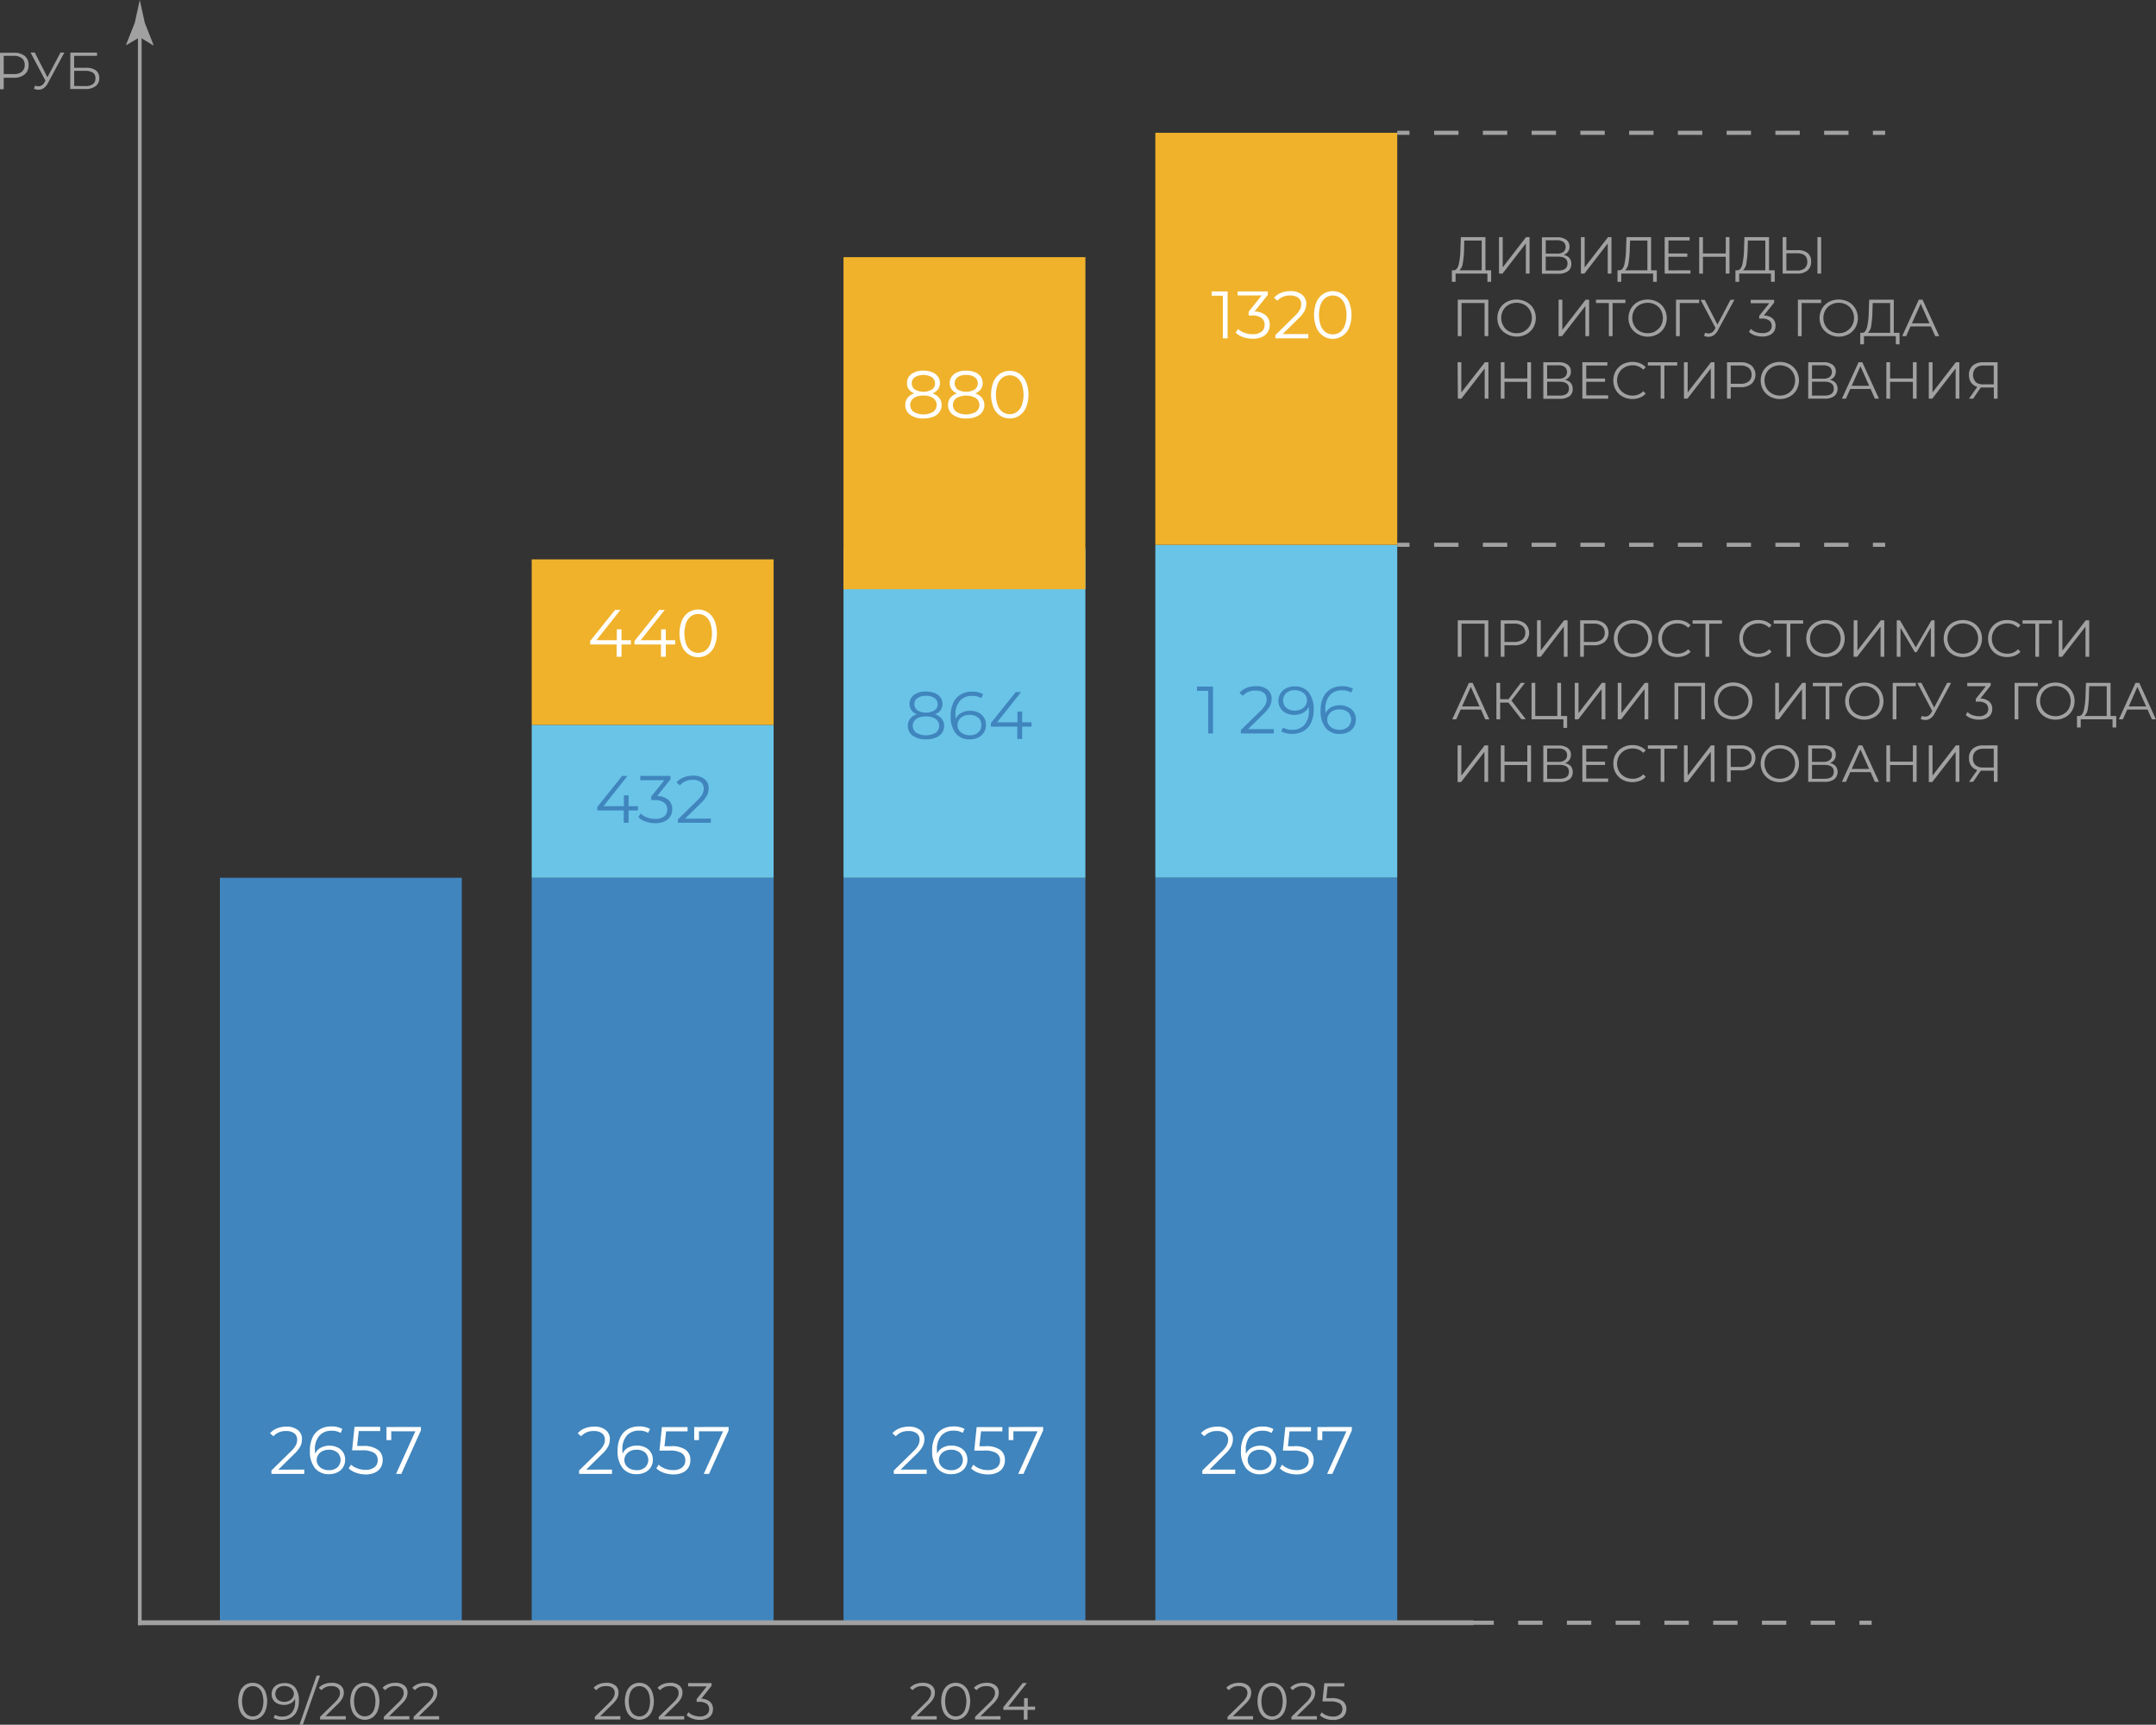 <?xml version="1.0" encoding="UTF-8"?> <svg xmlns="http://www.w3.org/2000/svg" viewBox="0 0 579.32 463.38"><rect x="0" y="0" width="579.32" height="463.38" fill="#333333" stroke="none"/> <defs> <style>.cls-1{fill:#69c4e8;}.cls-2{fill:#f0b22b;}.cls-3,.cls-5,.cls-6,.cls-9{fill:none;stroke:#a1a1a1;stroke-miterlimit:10;}.cls-4{fill:#a1a1a1;}.cls-5,.cls-6{stroke-width:1.1px;}.cls-6{stroke-dasharray:6.55 6.55;}.cls-7{fill:#4085bd;}.cls-8{fill:#fff;}.cls-9{stroke-width:1.3px;}</style> </defs> <g id="Слой_2" data-name="Слой 2"> <g id="Слой_1-2" data-name="Слой 1"> <rect class="cls-1" x="310.44" y="146.37" width="65" height="89.46"></rect> <rect class="cls-2" x="310.44" y="35.68" width="65" height="110.69"></rect> <line class="cls-3" x1="37.56" y1="8.15" x2="37.56" y2="436.63"></line> <path class="cls-4" d="M37.56,10l3.6,2.19.09-.12L38.91,6.14,37.56,0,36.21,6.14,33.88,12l.06.12Z"></path> <line class="cls-5" x1="506.54" y1="146.37" x2="503.25" y2="146.37"></line> <line class="cls-6" x1="496.7" y1="146.37" x2="382" y2="146.37"></line> <line class="cls-5" x1="378.73" y1="146.37" x2="375.44" y2="146.37"></line> <line class="cls-5" x1="502.92" y1="435.98" x2="499.63" y2="435.98"></line> <line class="cls-6" x1="493.08" y1="435.98" x2="378.38" y2="435.98"></line> <line class="cls-5" x1="375.11" y1="435.98" x2="371.82" y2="435.98"></line> <line class="cls-5" x1="506.54" y1="35.68" x2="503.25" y2="35.68"></line> <line class="cls-6" x1="496.7" y1="35.68" x2="382" y2="35.68"></line> <line class="cls-5" x1="378.73" y1="35.68" x2="375.44" y2="35.68"></line> <rect class="cls-7" x="59.09" y="235.83" width="65" height="200.15"></rect> <path class="cls-8" d="M81.76,394.83V396H72.93v-.92l5.23-5.13a6.78,6.78,0,0,0,1.34-1.68,3.14,3.14,0,0,0,.35-1.43,2.1,2.1,0,0,0-.76-1.74,3.42,3.42,0,0,0-2.19-.62,4.32,4.32,0,0,0-3.43,1.4l-.92-.79a4.77,4.77,0,0,1,1.88-1.33,6.78,6.78,0,0,1,2.58-.47,4.68,4.68,0,0,1,3,.91,3,3,0,0,1,1.13,2.49,4.37,4.37,0,0,1-.43,1.87,7.83,7.83,0,0,1-1.64,2.07l-4.29,4.22Z"></path> <path class="cls-8" d="M90.74,388.9a3.55,3.55,0,0,1,2,3.32,3.75,3.75,0,0,1-.56,2,3.64,3.64,0,0,1-1.54,1.36,4.94,4.94,0,0,1-2.2.48,4.65,4.65,0,0,1-3.84-1.65,7.21,7.21,0,0,1-1.33-4.65,8,8,0,0,1,.72-3.57,5,5,0,0,1,2-2.2,5.91,5.91,0,0,1,3-.75,5.76,5.76,0,0,1,3,.68L91.54,385a4.38,4.38,0,0,0-2.45-.6,4.2,4.2,0,0,0-3.28,1.33,5.57,5.57,0,0,0-1.19,3.84,10.19,10.19,0,0,0,.06,1,3.4,3.4,0,0,1,1.49-1.6,4.9,4.9,0,0,1,2.36-.56A5.05,5.05,0,0,1,90.74,388.9Zm-.09,5.34a2.74,2.74,0,0,0,0-4,3.45,3.45,0,0,0-2.32-.74,3.64,3.64,0,0,0-1.68.37,2.82,2.82,0,0,0-1.14,1,2.51,2.51,0,0,0-.42,1.41,2.43,2.43,0,0,0,.39,1.33,2.78,2.78,0,0,0,1.14,1,4,4,0,0,0,1.8.38A3.27,3.27,0,0,0,90.65,394.24Z"></path> <path class="cls-8" d="M101.57,389.53a3.27,3.27,0,0,1,1.25,2.74,3.77,3.77,0,0,1-.51,2,3.49,3.49,0,0,1-1.54,1.36,5.74,5.74,0,0,1-2.52.5,7.53,7.53,0,0,1-2.56-.44,5.37,5.37,0,0,1-2-1.18l.63-1A4.64,4.64,0,0,0,96,394.49a6,6,0,0,0,2.21.41,3.75,3.75,0,0,0,2.42-.7,2.31,2.31,0,0,0,.86-1.88,2.24,2.24,0,0,0-1-2,6,6,0,0,0-3.25-.66H94.61l.65-6.32h6.9v1.15H96.4l-.44,4h1.62A6.42,6.42,0,0,1,101.57,389.53Z"></path> <path class="cls-8" d="M113.1,383.38v.92L107.83,396h-1.41l5.19-11.45h-6.48v2.36h-1.28v-3.51Z"></path> <path class="cls-4" d="M6.61,15a3,3,0,0,1,1.06,2.46A3,3,0,0,1,6.61,20a4.47,4.47,0,0,1-2.94.89H1v3.09H0v-9.8H3.67A4.42,4.42,0,0,1,6.61,15Zm-.74,4.26a2.23,2.23,0,0,0,.77-1.8,2.26,2.26,0,0,0-.77-1.83A3.46,3.46,0,0,0,3.64,15H1v4.9h2.6A3.46,3.46,0,0,0,5.87,19.29Z"></path> <path class="cls-4" d="M17.29,14.13l-4.45,8.25a3.63,3.63,0,0,1-1.11,1.3,2.43,2.43,0,0,1-1.4.43,3.29,3.29,0,0,1-1.2-.26L9.42,23a2.61,2.61,0,0,0,.93.19,1.81,1.81,0,0,0,1.58-1.05l.28-.47-4-7.55H9.34l3.41,6.64,3.5-6.64Z"></path> <path class="cls-4" d="M18.9,14.13h7.17V15H19.92v3.21h3.21a4.22,4.22,0,0,1,2.64.71,2.5,2.5,0,0,1,.9,2.07,2.56,2.56,0,0,1-1,2.17,4.45,4.45,0,0,1-2.8.76h-4Zm4,9a3.42,3.42,0,0,0,2.05-.51,1.81,1.81,0,0,0,.69-1.54A1.74,1.74,0,0,0,25,19.54a3.55,3.55,0,0,0-2.07-.5h-3V23.1Z"></path> <rect class="cls-7" x="142.87" y="235.83" width="65" height="200.15"></rect> <rect class="cls-1" x="142.87" y="194.74" width="65" height="41.09"></rect> <rect class="cls-2" x="142.87" y="150.29" width="65" height="44.46"></rect> <path class="cls-8" d="M164.44,394.83V396H155.6v-.92l5.24-5.13a6.78,6.78,0,0,0,1.34-1.68,3.14,3.14,0,0,0,.35-1.43,2.1,2.1,0,0,0-.76-1.74,3.42,3.42,0,0,0-2.19-.62,4.32,4.32,0,0,0-3.43,1.4l-.92-.79a4.77,4.77,0,0,1,1.88-1.33,6.78,6.78,0,0,1,2.58-.47,4.68,4.68,0,0,1,3.05.91,3,3,0,0,1,1.13,2.49,4.37,4.37,0,0,1-.43,1.87,7.83,7.83,0,0,1-1.64,2.07l-4.29,4.22Z"></path> <path class="cls-8" d="M173.42,388.9a3.55,3.55,0,0,1,2,3.32,3.75,3.75,0,0,1-.56,2,3.64,3.64,0,0,1-1.54,1.36,4.94,4.94,0,0,1-2.2.48,4.65,4.65,0,0,1-3.84-1.65,7.21,7.21,0,0,1-1.33-4.65,8,8,0,0,1,.72-3.57,5,5,0,0,1,2-2.2,5.91,5.91,0,0,1,3-.75,5.76,5.76,0,0,1,3,.68l-.52,1.05a4.38,4.38,0,0,0-2.45-.6,4.2,4.2,0,0,0-3.28,1.33,5.57,5.57,0,0,0-1.19,3.84,10.19,10.19,0,0,0,.06,1,3.4,3.4,0,0,1,1.49-1.6,4.9,4.9,0,0,1,2.36-.56A5.05,5.05,0,0,1,173.42,388.9Zm-.09,5.34a2.74,2.74,0,0,0,0-4,3.45,3.45,0,0,0-2.32-.74,3.61,3.61,0,0,0-1.68.37,2.82,2.82,0,0,0-1.14,1,2.51,2.51,0,0,0-.42,1.41,2.43,2.43,0,0,0,.39,1.33,2.78,2.78,0,0,0,1.14,1,4,4,0,0,0,1.8.38A3.27,3.27,0,0,0,173.33,394.24Z"></path> <path class="cls-8" d="M184.25,389.53a3.27,3.27,0,0,1,1.25,2.74,3.77,3.77,0,0,1-.51,2,3.49,3.49,0,0,1-1.54,1.36,5.74,5.74,0,0,1-2.52.5,7.63,7.63,0,0,1-2.57-.44,5.41,5.41,0,0,1-2-1.18l.63-1a4.64,4.64,0,0,0,1.66,1.05,6,6,0,0,0,2.21.41,3.75,3.75,0,0,0,2.42-.7,2.31,2.31,0,0,0,.86-1.88,2.24,2.24,0,0,0-1-2,6,6,0,0,0-3.25-.66h-2.69l.65-6.32h6.9v1.15h-5.76l-.44,4h1.62A6.42,6.42,0,0,1,184.25,389.53Z"></path> <path class="cls-8" d="M195.78,383.38v.92L190.51,396H189.1l5.19-11.45h-6.48v2.36h-1.28v-3.51Z"></path> <path class="cls-8" d="M169.52,173.15H167v3.31h-1.3v-3.31h-7.11v-.94l6.68-8.35h1.44L160.27,172h5.47v-2.92H167V172h2.52Z"></path> <path class="cls-8" d="M181.42,173.15H178.9v3.31h-1.3v-3.31h-7.11v-.94l6.68-8.35h1.44L172.16,172h5.48v-2.92h1.26V172h2.52Z"></path> <path class="cls-8" d="M185,175.79a5,5,0,0,1-1.78-2.22,9.4,9.4,0,0,1,0-6.82,5,5,0,0,1,1.78-2.22,4.74,4.74,0,0,1,5.21,0,5.13,5.13,0,0,1,1.79,2.22,9.4,9.4,0,0,1,0,6.82,5.13,5.13,0,0,1-1.79,2.22,4.74,4.74,0,0,1-5.21,0Zm4.54-1a3.92,3.92,0,0,0,1.3-1.78,8.76,8.76,0,0,0,0-5.66,3.92,3.92,0,0,0-1.3-1.78,3.37,3.37,0,0,0-3.87,0,4,4,0,0,0-1.31,1.78,8.94,8.94,0,0,0,0,5.66,4,4,0,0,0,1.31,1.78,3.37,3.37,0,0,0,3.87,0Z"></path> <path class="cls-7" d="M171.42,217.75H168.9v3.31h-1.3v-3.31h-7.11v-.94l6.68-8.35h1.44l-6.45,8.14h5.48v-2.92h1.26v2.92h2.52Z"></path> <path class="cls-7" d="M179.63,214.93a3.29,3.29,0,0,1,1,2.51,3.63,3.63,0,0,1-.52,1.92,3.55,3.55,0,0,1-1.55,1.32,5.75,5.75,0,0,1-2.5.49,7.61,7.61,0,0,1-2.59-.44,5.19,5.19,0,0,1-1.95-1.18l.63-1a4.57,4.57,0,0,0,1.67,1.06,6.14,6.14,0,0,0,2.24.4,3.74,3.74,0,0,0,2.39-.67,2.27,2.27,0,0,0,.85-1.87,2.21,2.21,0,0,0-.85-1.83,4.06,4.06,0,0,0-2.56-.67H175V214l3.5-4.38h-6.45v-1.15h8.1v.92l-3.56,4.48A4.65,4.65,0,0,1,179.63,214.93Z"></path> <path class="cls-7" d="M191,219.91v1.15h-8.84v-.92L187.4,215a6.44,6.44,0,0,0,1.34-1.68,3.11,3.11,0,0,0,.35-1.43,2.13,2.13,0,0,0-.76-1.74,3.42,3.42,0,0,0-2.19-.62A4.31,4.31,0,0,0,182.7,211l-.92-.8a4.9,4.9,0,0,1,1.89-1.33,6.78,6.78,0,0,1,2.58-.47,4.76,4.76,0,0,1,3.05.91,3,3,0,0,1,1.12,2.5,4.26,4.26,0,0,1-.43,1.87,7.78,7.78,0,0,1-1.64,2.07l-4.28,4.21Z"></path> <rect class="cls-7" x="226.65" y="235.83" width="65" height="200.15"></rect> <rect class="cls-1" x="226.65" y="147.4" width="65" height="88.43"></rect> <rect class="cls-2" x="226.65" y="69.09" width="65" height="89.22"></rect> <path class="cls-8" d="M249,394.83V396h-8.84v-.92l5.24-5.13a6.78,6.78,0,0,0,1.34-1.68,3.14,3.14,0,0,0,.35-1.43,2.1,2.1,0,0,0-.76-1.74,3.42,3.42,0,0,0-2.19-.62,4.35,4.35,0,0,0-3.44,1.4l-.91-.79a4.7,4.7,0,0,1,1.88-1.33,6.78,6.78,0,0,1,2.58-.47,4.7,4.7,0,0,1,3,.91,3,3,0,0,1,1.13,2.49,4.24,4.24,0,0,1-.44,1.87,7.56,7.56,0,0,1-1.63,2.07L242,394.83Z"></path> <path class="cls-8" d="M257.94,388.9a3.55,3.55,0,0,1,2,3.32,3.75,3.75,0,0,1-.56,2,3.7,3.7,0,0,1-1.54,1.36,4.94,4.94,0,0,1-2.2.48,4.65,4.65,0,0,1-3.84-1.65,7.21,7.21,0,0,1-1.33-4.65,8,8,0,0,1,.72-3.57,5,5,0,0,1,2-2.2,5.91,5.91,0,0,1,3-.75,5.76,5.76,0,0,1,3,.68l-.52,1.05a4.38,4.38,0,0,0-2.45-.6,4.2,4.2,0,0,0-3.28,1.33,5.57,5.57,0,0,0-1.19,3.84,10.19,10.19,0,0,0,.06,1,3.4,3.4,0,0,1,1.49-1.6,4.9,4.9,0,0,1,2.36-.56A5.05,5.05,0,0,1,257.94,388.9Zm-.09,5.34a2.74,2.74,0,0,0,0-4,3.47,3.47,0,0,0-2.32-.74,3.61,3.61,0,0,0-1.68.37,2.82,2.82,0,0,0-1.14,1,2.51,2.51,0,0,0-.42,1.41,2.43,2.43,0,0,0,.39,1.33,2.78,2.78,0,0,0,1.14,1,4,4,0,0,0,1.8.38A3.29,3.29,0,0,0,257.85,394.24Z"></path> <path class="cls-8" d="M268.77,389.53a3.29,3.29,0,0,1,1.25,2.74,3.77,3.77,0,0,1-.51,2,3.49,3.49,0,0,1-1.54,1.36,5.74,5.74,0,0,1-2.52.5,7.58,7.58,0,0,1-2.57-.44,5.32,5.32,0,0,1-1.95-1.18l.63-1a4.64,4.64,0,0,0,1.66,1.05,6,6,0,0,0,2.21.41,3.75,3.75,0,0,0,2.42-.7,2.31,2.31,0,0,0,.86-1.88,2.23,2.23,0,0,0-1-2,5.94,5.94,0,0,0-3.24-.66h-2.69l.65-6.32h6.9v1.15H263.6l-.44,4h1.62A6.42,6.42,0,0,1,268.77,389.53Z"></path> <path class="cls-8" d="M280.3,383.38v.92L275,396h-1.4l5.19-11.45h-6.49v2.36h-1.27v-3.51Z"></path> <path class="cls-8" d="M252.37,106.91a2.92,2.92,0,0,1,.64,1.91,3.19,3.19,0,0,1-.59,1.91,3.7,3.7,0,0,1-1.7,1.26,6.91,6.91,0,0,1-2.6.44,5.82,5.82,0,0,1-3.57-1,3.14,3.14,0,0,1-1.29-2.64,3,3,0,0,1,.62-1.92,3.73,3.73,0,0,1,1.81-1.18,3.11,3.11,0,0,1-1.48-1.09,2.78,2.78,0,0,1-.5-1.68,2.9,2.9,0,0,1,1.19-2.43,5.24,5.24,0,0,1,3.22-.9,6.18,6.18,0,0,1,2.33.4,3.64,3.64,0,0,1,1.56,1.16,2.93,2.93,0,0,1,.55,1.77,2.73,2.73,0,0,1-.52,1.68,3.25,3.25,0,0,1-1.49,1.09A3.75,3.75,0,0,1,252.37,106.91Zm-1.63,3.74a2.29,2.29,0,0,0,0-3.7,4.46,4.46,0,0,0-2.62-.67,4.39,4.39,0,0,0-2.6.67,2.29,2.29,0,0,0,0,3.71,5.33,5.33,0,0,0,5.23,0Zm-4.91-6a4.6,4.6,0,0,0,4.58,0,1.93,1.93,0,0,0,.84-1.64,2,2,0,0,0-.86-1.67,4.55,4.55,0,0,0-4.55,0A1.94,1.94,0,0,0,245,103,2,2,0,0,0,245.83,104.64Z"></path> <path class="cls-8" d="M263.86,106.91a3,3,0,0,1,.64,1.91,3.13,3.13,0,0,1-.6,1.91,3.65,3.65,0,0,1-1.7,1.26,6.87,6.87,0,0,1-2.6.44,5.79,5.79,0,0,1-3.56-1,3.12,3.12,0,0,1-1.3-2.64,3,3,0,0,1,.62-1.92,3.77,3.77,0,0,1,1.81-1.18,3.11,3.11,0,0,1-1.48-1.09,3.06,3.06,0,0,1,.7-4.11,5.22,5.22,0,0,1,3.21-.9,6.15,6.15,0,0,1,2.33.4,3.53,3.53,0,0,1,1.56,1.16,2.94,2.94,0,0,1,.56,1.77,2.74,2.74,0,0,1-.53,1.68,3.14,3.14,0,0,1-1.49,1.09A3.83,3.83,0,0,1,263.86,106.91Zm-1.64,3.74a2.29,2.29,0,0,0,0-3.7,5.42,5.42,0,0,0-5.22,0,2.29,2.29,0,0,0,0,3.71,5.33,5.33,0,0,0,5.23,0Zm-4.91-6a4.62,4.62,0,0,0,4.59,0,2.05,2.05,0,0,0,0-3.31,3.82,3.82,0,0,0-2.28-.61,3.78,3.78,0,0,0-2.28.61,2.07,2.07,0,0,0,0,3.31Z"></path> <path class="cls-8" d="M268.72,111.66a5,5,0,0,1-1.78-2.22,9.43,9.43,0,0,1,0-6.83,5,5,0,0,1,1.78-2.22,4.77,4.77,0,0,1,5.2,0,5.18,5.18,0,0,1,1.79,2.22,9.3,9.3,0,0,1,0,6.83,5.18,5.18,0,0,1-1.79,2.22,4.77,4.77,0,0,1-5.2,0Zm4.53-1a3.89,3.89,0,0,0,1.31-1.78,8.73,8.73,0,0,0,0-5.65,3.94,3.94,0,0,0-1.31-1.78,3.37,3.37,0,0,0-3.87,0,3.92,3.92,0,0,0-1.3,1.78,8.73,8.73,0,0,0,0,5.65,3.87,3.87,0,0,0,1.3,1.78,3.33,3.33,0,0,0,3.87,0Z"></path> <path class="cls-7" d="M253.06,193.12a3,3,0,0,1,.63,1.91,3.12,3.12,0,0,1-.59,1.91,3.7,3.7,0,0,1-1.7,1.26,6.91,6.91,0,0,1-2.6.44,5.84,5.84,0,0,1-3.57-1,3.14,3.14,0,0,1-1.29-2.64,3,3,0,0,1,.62-1.92,3.73,3.73,0,0,1,1.81-1.18,3.11,3.11,0,0,1-1.48-1.09,3.06,3.06,0,0,1,.7-4.11,5.18,5.18,0,0,1,3.21-.9,6.18,6.18,0,0,1,2.33.4,3.59,3.59,0,0,1,1.56,1.16,2.93,2.93,0,0,1,.55,1.77,2.73,2.73,0,0,1-.52,1.68,3.19,3.19,0,0,1-1.49,1.09A3.83,3.83,0,0,1,253.06,193.12Zm-1.64,3.74a2.29,2.29,0,0,0,0-3.7,4.46,4.46,0,0,0-2.62-.67,4.39,4.39,0,0,0-2.6.67,2.29,2.29,0,0,0,0,3.71,5.33,5.33,0,0,0,5.23,0Zm-4.91-6a4.6,4.6,0,0,0,4.58,0,2,2,0,0,0,0-3.31,3.82,3.82,0,0,0-2.28-.61,3.78,3.78,0,0,0-2.28.61,1.93,1.93,0,0,0-.83,1.65A2,2,0,0,0,246.51,190.85Z"></path> <path class="cls-7" d="M262.92,191.46a3.55,3.55,0,0,1,2,3.31,3.65,3.65,0,0,1-2.1,3.4,4.9,4.9,0,0,1-2.2.47,4.61,4.61,0,0,1-3.83-1.64,7.23,7.23,0,0,1-1.34-4.66,8,8,0,0,1,.72-3.56,5,5,0,0,1,2-2.2,5.91,5.91,0,0,1,3-.75,5.73,5.73,0,0,1,3,.68l-.52,1.05a4.38,4.38,0,0,0-2.45-.6,4.14,4.14,0,0,0-3.27,1.33,5.52,5.52,0,0,0-1.19,3.84c0,.3,0,.64.05,1a3.39,3.39,0,0,1,1.5-1.59,4.75,4.75,0,0,1,2.35-.57A5,5,0,0,1,262.92,191.46Zm-.09,5.34a2.51,2.51,0,0,0,.85-2,2.47,2.47,0,0,0-.85-2,3.43,3.43,0,0,0-2.31-.74,3.79,3.79,0,0,0-1.69.36,2.89,2.89,0,0,0-1.14,1,2.48,2.48,0,0,0-.41,1.41,2.42,2.42,0,0,0,.38,1.33,2.75,2.75,0,0,0,1.15,1,4,4,0,0,0,1.8.38A3.24,3.24,0,0,0,262.83,196.8Z"></path> <path class="cls-7" d="M277.17,195.22h-2.52v3.32h-1.3v-3.32h-7.11v-.93l6.68-8.35h1.44l-6.45,8.13h5.48v-2.91h1.26v2.91h2.52Z"></path> <rect class="cls-7" x="310.44" y="235.83" width="65" height="200.15"></rect> <path class="cls-8" d="M331.91,394.83V396h-8.84v-.92l5.24-5.13a7,7,0,0,0,1.34-1.68,3.27,3.27,0,0,0,.35-1.43,2.11,2.11,0,0,0-.77-1.74,3.39,3.39,0,0,0-2.18-.62,4.34,4.34,0,0,0-3.44,1.4l-.92-.79a4.77,4.77,0,0,1,1.88-1.33,6.83,6.83,0,0,1,2.59-.47,4.7,4.7,0,0,1,3,.91,3,3,0,0,1,1.12,2.49,4.23,4.23,0,0,1-.43,1.87,7.63,7.63,0,0,1-1.64,2.07L325,394.83Z"></path> <path class="cls-8" d="M340.88,388.9a3.74,3.74,0,0,1-.05,6.71,5,5,0,0,1-2.21.48,4.63,4.63,0,0,1-3.83-1.65,7.21,7.21,0,0,1-1.34-4.65,7.86,7.86,0,0,1,.73-3.57,5,5,0,0,1,2-2.2,6,6,0,0,1,3-.75,5.72,5.72,0,0,1,3,.68l-.52,1.05a4.35,4.35,0,0,0-2.45-.6,4.18,4.18,0,0,0-3.27,1.33,5.57,5.57,0,0,0-1.19,3.84c0,.3,0,.64.05,1a3.42,3.42,0,0,1,1.5-1.6,4.87,4.87,0,0,1,2.36-.56A5,5,0,0,1,340.88,388.9Zm-.09,5.34a2.72,2.72,0,0,0,0-4,3.43,3.43,0,0,0-2.31-.74,3.66,3.66,0,0,0-1.69.37,3,3,0,0,0-1.14,1,2.57,2.57,0,0,0,0,2.74,2.75,2.75,0,0,0,1.15,1,4,4,0,0,0,1.8.38A3.24,3.24,0,0,0,340.79,394.24Z"></path> <path class="cls-8" d="M351.72,389.53a3.29,3.29,0,0,1,1.25,2.74,3.68,3.68,0,0,1-.52,2,3.43,3.43,0,0,1-1.54,1.36,5.73,5.73,0,0,1-2.51.5,7.54,7.54,0,0,1-2.57-.44,5.32,5.32,0,0,1-1.95-1.18l.63-1a4.68,4.68,0,0,0,1.65,1.05,6,6,0,0,0,2.22.41,3.77,3.77,0,0,0,2.42-.7,2.3,2.3,0,0,0,.85-1.88,2.24,2.24,0,0,0-1-2,6,6,0,0,0-3.25-.66h-2.68l.65-6.32h6.89v1.15h-5.76l-.43,4h1.62A6.46,6.46,0,0,1,351.72,389.53Z"></path> <path class="cls-8" d="M363.24,383.38v.92L358,396h-1.4l5.18-11.45h-6.48v2.36H354v-3.51Z"></path> <path class="cls-7" d="M325.94,184.46v12.6h-1.3V185.61h-3v-1.15Z"></path> <path class="cls-7" d="M342.27,195.91v1.15h-8.84v-.92l5.24-5.13a7,7,0,0,0,1.34-1.68,3.24,3.24,0,0,0,.35-1.43,2.12,2.12,0,0,0-.77-1.74,3.41,3.41,0,0,0-2.18-.62,4.33,4.33,0,0,0-3.44,1.4l-.92-.79a4.87,4.87,0,0,1,1.88-1.33,6.78,6.78,0,0,1,2.58-.47,4.74,4.74,0,0,1,3.05.91,3,3,0,0,1,1.13,2.49,4.27,4.27,0,0,1-.43,1.88,8,8,0,0,1-1.64,2.07l-4.28,4.21Z"></path> <path class="cls-7" d="M351.64,186a7.21,7.21,0,0,1,1.34,4.65,8,8,0,0,1-.72,3.57,5.08,5.08,0,0,1-2,2.2,5.91,5.91,0,0,1-3,.75,5.63,5.63,0,0,1-3-.69l.52-1a4.38,4.38,0,0,0,2.45.59,4.17,4.17,0,0,0,3.27-1.32,5.52,5.52,0,0,0,1.19-3.84c0-.31,0-.66-.05-1a3.37,3.37,0,0,1-1.5,1.6,5.31,5.31,0,0,1-4.56.09,3.57,3.57,0,0,1-1.5-1.32,3.76,3.76,0,0,1,1.55-5.38,5,5,0,0,1,2.21-.48A4.62,4.62,0,0,1,351.64,186Zm-2,4.54a2.89,2.89,0,0,0,1.14-1,2.45,2.45,0,0,0,.41-1.4,2.51,2.51,0,0,0-.38-1.33,2.75,2.75,0,0,0-1.15-1,4,4,0,0,0-1.8-.38,3.24,3.24,0,0,0-2.22.75,2.74,2.74,0,0,0,0,4,3.42,3.42,0,0,0,2.31.73A3.79,3.79,0,0,0,349.64,190.54Z"></path> <path class="cls-7" d="M362.27,190a3.6,3.6,0,0,1,1.51,1.32,3.64,3.64,0,0,1,.54,2,3.65,3.65,0,0,1-2.1,3.39,5,5,0,0,1-2.21.48,4.65,4.65,0,0,1-3.83-1.65,7.21,7.21,0,0,1-1.33-4.65,8,8,0,0,1,.72-3.57,5.06,5.06,0,0,1,2-2.2,6,6,0,0,1,3-.75,5.66,5.66,0,0,1,3,.69l-.53,1a4.34,4.34,0,0,0-2.44-.59,4.18,4.18,0,0,0-3.28,1.32,5.57,5.57,0,0,0-1.19,3.84,10.19,10.19,0,0,0,.06,1,3.33,3.33,0,0,1,1.49-1.59,4.77,4.77,0,0,1,2.36-.57A4.84,4.84,0,0,1,362.27,190Zm-.09,5.33a2.72,2.72,0,0,0,0-4,3.42,3.42,0,0,0-2.31-.73,3.71,3.71,0,0,0-1.68.36,2.86,2.86,0,0,0-1.15,1,2.52,2.52,0,0,0-.41,1.4,2.41,2.41,0,0,0,.39,1.33,2.72,2.72,0,0,0,1.14,1,4,4,0,0,0,1.8.38A3.24,3.24,0,0,0,362.18,195.32Z"></path> <line class="cls-9" x1="395.91" y1="435.98" x2="37.09" y2="435.98"></line> <path class="cls-4" d="M65.89,461.46a4,4,0,0,1-1.38-1.73,7.27,7.27,0,0,1,0-5.3,3.89,3.89,0,0,1,1.38-1.73,3.72,3.72,0,0,1,4,0,3.91,3.91,0,0,1,1.39,1.73,7.14,7.14,0,0,1,0,5.3,4,4,0,0,1-1.39,1.73,3.72,3.72,0,0,1-4,0Zm3.53-.8a3.07,3.07,0,0,0,1-1.38,6.9,6.9,0,0,0,0-4.4,3.1,3.1,0,0,0-1-1.39,2.5,2.5,0,0,0-1.5-.47,2.55,2.55,0,0,0-1.51.47,3.09,3.09,0,0,0-1,1.39,6.73,6.73,0,0,0,0,4.4,3.06,3.06,0,0,0,1,1.38,2.49,2.49,0,0,0,1.51.48A2.44,2.44,0,0,0,69.42,460.66Z"></path> <path class="cls-4" d="M79.31,453.38a5.6,5.6,0,0,1,1,3.61,6.29,6.29,0,0,1-.56,2.78,4,4,0,0,1-1.57,1.71,4.6,4.6,0,0,1-2.35.58,4.39,4.39,0,0,1-2.33-.53l.41-.81a3.4,3.4,0,0,0,1.9.46,3.22,3.22,0,0,0,2.55-1,4.3,4.3,0,0,0,.93-3,8,8,0,0,0,0-.8,2.58,2.58,0,0,1-1.16,1.24,3.65,3.65,0,0,1-1.83.44,3.92,3.92,0,0,1-1.72-.36,2.73,2.73,0,0,1-1.17-1,2.82,2.82,0,0,1-.42-1.54,2.92,2.92,0,0,1,.44-1.59,2.85,2.85,0,0,1,1.2-1,3.8,3.8,0,0,1,1.71-.37A3.59,3.59,0,0,1,79.31,453.38Zm-1.56,3.53a2.17,2.17,0,0,0,.89-.77,2,2,0,0,0,.32-1.09,1.93,1.93,0,0,0-.3-1,2.26,2.26,0,0,0-.89-.77,3.18,3.18,0,0,0-1.4-.29,2.53,2.53,0,0,0-1.73.58,2.14,2.14,0,0,0,0,3.09,2.7,2.7,0,0,0,1.8.57A2.87,2.87,0,0,0,77.75,456.91Z"></path> <path class="cls-4" d="M85.07,450.19H86l-4.62,13.19h-.91Z"></path> <path class="cls-4" d="M92.91,461.08v.9H86v-.71l4.08-4a5.56,5.56,0,0,0,1-1.31,2.53,2.53,0,0,0,.27-1.12,1.65,1.65,0,0,0-.59-1.35,2.67,2.67,0,0,0-1.7-.48,3.37,3.37,0,0,0-2.68,1.09l-.71-.62a3.79,3.79,0,0,1,1.46-1,5.3,5.3,0,0,1,2-.36,3.66,3.66,0,0,1,2.37.7,2.34,2.34,0,0,1,.88,1.94,3.29,3.29,0,0,1-.34,1.46,6.27,6.27,0,0,1-1.27,1.61l-3.33,3.27Z"></path> <path class="cls-4" d="M96,461.46a4,4,0,0,1-1.38-1.73,7.27,7.27,0,0,1,0-5.3A3.89,3.89,0,0,1,96,452.7a3.72,3.72,0,0,1,4.05,0,3.91,3.91,0,0,1,1.39,1.73,7.14,7.14,0,0,1,0,5.3,4,4,0,0,1-1.39,1.73,3.72,3.72,0,0,1-4.05,0Zm3.53-.8a3.07,3.07,0,0,0,1-1.38,6.9,6.9,0,0,0,0-4.4,3.1,3.1,0,0,0-1-1.39A2.5,2.5,0,0,0,98,453a2.55,2.55,0,0,0-1.51.47,3.09,3.09,0,0,0-1,1.39,6.73,6.73,0,0,0,0,4.4,3.06,3.06,0,0,0,1,1.38,2.49,2.49,0,0,0,1.51.48A2.44,2.44,0,0,0,99.52,460.66Z"></path> <path class="cls-4" d="M110,461.08v.9h-6.87v-.71l4.07-4a5.56,5.56,0,0,0,1-1.31,2.41,2.41,0,0,0,.28-1.12,1.63,1.63,0,0,0-.6-1.35,2.63,2.63,0,0,0-1.7-.48,3.33,3.33,0,0,0-2.67,1.09l-.72-.62a3.83,3.83,0,0,1,1.47-1,5.3,5.3,0,0,1,2-.36,3.68,3.68,0,0,1,2.37.7,2.37,2.37,0,0,1,.87,1.94,3.42,3.42,0,0,1-.33,1.46,6.35,6.35,0,0,1-1.28,1.61l-3.33,3.27Z"></path> <path class="cls-4" d="M118,461.08v.9h-6.87v-.71l4.07-4a5.39,5.39,0,0,0,1-1.31,2.53,2.53,0,0,0,.27-1.12,1.63,1.63,0,0,0-.6-1.35,2.63,2.63,0,0,0-1.7-.48,3.35,3.35,0,0,0-2.67,1.09l-.71-.62a3.79,3.79,0,0,1,1.46-1,5.3,5.3,0,0,1,2-.36,3.66,3.66,0,0,1,2.37.7,2.37,2.37,0,0,1,.88,1.94,3.43,3.43,0,0,1-.34,1.46,6.27,6.27,0,0,1-1.27,1.61l-3.34,3.27Z"></path> <path class="cls-4" d="M166.7,461.08v.9h-6.87v-.71l4.07-4a5.56,5.56,0,0,0,1-1.31,2.54,2.54,0,0,0,.28-1.12,1.63,1.63,0,0,0-.6-1.35,2.65,2.65,0,0,0-1.7-.48,3.33,3.33,0,0,0-2.67,1.09l-.72-.62a3.79,3.79,0,0,1,1.46-1,5.37,5.37,0,0,1,2-.36,3.71,3.71,0,0,1,2.38.7,2.37,2.37,0,0,1,.87,1.94,3.42,3.42,0,0,1-.33,1.46,6.35,6.35,0,0,1-1.28,1.61l-3.33,3.27Z"></path> <path class="cls-4" d="M169.79,461.46a3.9,3.9,0,0,1-1.39-1.73,7.27,7.27,0,0,1,0-5.3,3.84,3.84,0,0,1,1.39-1.73,3.7,3.7,0,0,1,4,0,3.93,3.93,0,0,1,1.4,1.73,7.27,7.27,0,0,1,0,5.3,4,4,0,0,1-1.4,1.73,3.7,3.7,0,0,1-4,0Zm3.52-.8a3,3,0,0,0,1-1.38,6.9,6.9,0,0,0,0-4.4,3,3,0,0,0-1-1.39,2.63,2.63,0,0,0-3,0,3,3,0,0,0-1,1.39,6.9,6.9,0,0,0,0,4.4,3,3,0,0,0,1,1.38,2.58,2.58,0,0,0,3,0Z"></path> <path class="cls-4" d="M183.84,461.08v.9H177v-.71l4.08-4a5.56,5.56,0,0,0,1-1.31,2.53,2.53,0,0,0,.27-1.12,1.65,1.65,0,0,0-.59-1.35,2.67,2.67,0,0,0-1.7-.48,3.37,3.37,0,0,0-2.68,1.09l-.71-.62a3.79,3.79,0,0,1,1.46-1,5.3,5.3,0,0,1,2-.36,3.66,3.66,0,0,1,2.37.7,2.34,2.34,0,0,1,.88,1.94,3.29,3.29,0,0,1-.34,1.46,6.27,6.27,0,0,1-1.27,1.61l-3.33,3.27Z"></path> <path class="cls-4" d="M190.77,457.21a2.54,2.54,0,0,1,.81,2,2.79,2.79,0,0,1-.41,1.5,2.85,2.85,0,0,1-1.2,1,4.55,4.55,0,0,1-1.95.37,5.81,5.81,0,0,1-2-.34,4.07,4.07,0,0,1-1.52-.92l.49-.8a3.54,3.54,0,0,0,1.31.82,4.75,4.75,0,0,0,1.73.32,2.92,2.92,0,0,0,1.86-.53,1.75,1.75,0,0,0,.66-1.45,1.7,1.7,0,0,0-.66-1.42,3.14,3.14,0,0,0-2-.52h-.7v-.74l2.71-3.41h-5v-.89h6.3v.71l-2.77,3.49A3.63,3.63,0,0,1,190.77,457.21Z"></path> <path class="cls-4" d="M251.7,461.08v.9h-6.87v-.71l4.07-4a5.56,5.56,0,0,0,1-1.31,2.54,2.54,0,0,0,.28-1.12,1.63,1.63,0,0,0-.6-1.35,2.65,2.65,0,0,0-1.7-.48,3.33,3.33,0,0,0-2.67,1.09l-.72-.62a3.79,3.79,0,0,1,1.46-1,5.37,5.37,0,0,1,2-.36,3.71,3.71,0,0,1,2.38.7,2.37,2.37,0,0,1,.87,1.94,3.42,3.42,0,0,1-.33,1.46,6.35,6.35,0,0,1-1.28,1.61l-3.33,3.27Z"></path> <path class="cls-4" d="M254.79,461.46a3.9,3.9,0,0,1-1.39-1.73,7.27,7.27,0,0,1,0-5.3,3.84,3.84,0,0,1,1.39-1.73,3.7,3.7,0,0,1,4,0,3.93,3.93,0,0,1,1.4,1.73,7.27,7.27,0,0,1,0,5.3,4,4,0,0,1-1.4,1.73,3.7,3.7,0,0,1-4,0Zm3.52-.8a3,3,0,0,0,1-1.38,6.9,6.9,0,0,0,0-4.4,3,3,0,0,0-1-1.39,2.63,2.63,0,0,0-3,0,3,3,0,0,0-1,1.39,6.9,6.9,0,0,0,0,4.4,3,3,0,0,0,1,1.38,2.58,2.58,0,0,0,3,0Z"></path> <path class="cls-4" d="M268.84,461.08v.9H262v-.71l4.08-4a5.56,5.56,0,0,0,1-1.31,2.53,2.53,0,0,0,.27-1.12,1.65,1.65,0,0,0-.59-1.35,2.67,2.67,0,0,0-1.7-.48,3.37,3.37,0,0,0-2.68,1.09l-.71-.62a3.79,3.79,0,0,1,1.46-1,5.3,5.3,0,0,1,2-.36,3.66,3.66,0,0,1,2.37.7,2.34,2.34,0,0,1,.88,1.94,3.29,3.29,0,0,1-.34,1.46,6.27,6.27,0,0,1-1.27,1.61l-3.33,3.27Z"></path> <path class="cls-4" d="M278.1,459.4h-2V462h-1V459.4H269.6v-.73l5.2-6.49h1.12l-5,6.33h4.25v-2.27h1v2.27h2Z"></path> <path class="cls-4" d="M336.7,461.08v.9h-6.87v-.71l4.07-4a5.56,5.56,0,0,0,1-1.31,2.54,2.54,0,0,0,.28-1.12,1.63,1.63,0,0,0-.6-1.35,2.65,2.65,0,0,0-1.7-.48,3.33,3.33,0,0,0-2.67,1.09l-.72-.62a3.79,3.79,0,0,1,1.46-1,5.37,5.37,0,0,1,2-.36,3.71,3.71,0,0,1,2.38.7,2.37,2.37,0,0,1,.87,1.94,3.42,3.42,0,0,1-.33,1.46,6.35,6.35,0,0,1-1.28,1.61l-3.33,3.27Z"></path> <path class="cls-4" d="M339.79,461.46a3.9,3.9,0,0,1-1.39-1.73,7.27,7.27,0,0,1,0-5.3,3.84,3.84,0,0,1,1.39-1.73,3.7,3.7,0,0,1,4,0,3.93,3.93,0,0,1,1.4,1.73,7.27,7.27,0,0,1,0,5.3,4,4,0,0,1-1.4,1.73,3.7,3.7,0,0,1-4,0Zm3.52-.8a3,3,0,0,0,1-1.38,6.9,6.9,0,0,0,0-4.4,3,3,0,0,0-1-1.39,2.63,2.63,0,0,0-3,0,3,3,0,0,0-1,1.39,6.9,6.9,0,0,0,0,4.4,3,3,0,0,0,1,1.38,2.58,2.58,0,0,0,3,0Z"></path> <path class="cls-4" d="M353.84,461.08v.9H347v-.71l4.08-4a5.56,5.56,0,0,0,1-1.31,2.53,2.53,0,0,0,.27-1.12,1.65,1.65,0,0,0-.59-1.35,2.67,2.67,0,0,0-1.7-.48,3.37,3.37,0,0,0-2.68,1.09l-.71-.62a3.79,3.79,0,0,1,1.46-1,5.3,5.3,0,0,1,2-.36,3.66,3.66,0,0,1,2.37.7,2.34,2.34,0,0,1,.88,1.94,3.29,3.29,0,0,1-.34,1.46,6.27,6.27,0,0,1-1.27,1.61l-3.33,3.27Z"></path> <path class="cls-4" d="M360.77,457a2.56,2.56,0,0,1,1,2.14,3,3,0,0,1-.4,1.52,2.77,2.77,0,0,1-1.2,1.06,4.45,4.45,0,0,1-2,.38,5.8,5.8,0,0,1-2-.34,4,4,0,0,1-1.51-.92l.49-.8a3.49,3.49,0,0,0,1.28.82,4.71,4.71,0,0,0,1.73.32,2.85,2.85,0,0,0,1.88-.55,1.79,1.79,0,0,0,.66-1.45,1.75,1.75,0,0,0-.74-1.53,4.68,4.68,0,0,0-2.53-.52h-2.09l.51-4.91h5.36v.89h-4.48l-.34,3.13h1.26A5,5,0,0,1,360.77,457Z"></path> <path class="cls-4" d="M399.91,166.66v9.8h-1v-8.9h-6.2v8.9h-1v-9.8Z"></path> <path class="cls-4" d="M409.82,167.56a3.36,3.36,0,0,1,0,4.92,4.47,4.47,0,0,1-2.94.89h-2.63v3.09h-1v-9.8h3.67A4.42,4.42,0,0,1,409.82,167.56Zm-.74,4.26a2.23,2.23,0,0,0,.77-1.8,2.26,2.26,0,0,0-.77-1.83,3.45,3.45,0,0,0-2.23-.63h-2.6v4.9h2.6A3.45,3.45,0,0,0,409.08,171.82Z"></path> <path class="cls-4" d="M413,166.66h1v8.12l6.27-8.12h.94v9.8h-1v-8.11L414,176.46H413Z"></path> <path class="cls-4" d="M431.16,167.56a3.38,3.38,0,0,1,0,4.92,4.47,4.47,0,0,1-2.94.89h-2.63v3.09h-1v-9.8h3.67A4.42,4.42,0,0,1,431.16,167.56Zm-.74,4.26a2.23,2.23,0,0,0,.77-1.8,2.26,2.26,0,0,0-.77-1.83,3.46,3.46,0,0,0-2.23-.63h-2.6v4.9h2.6A3.46,3.46,0,0,0,430.42,171.82Z"></path> <path class="cls-4" d="M436.15,175.89a4.73,4.73,0,0,1-1.85-1.78,5.26,5.26,0,0,1,0-5.1,4.73,4.73,0,0,1,1.85-1.78,5.68,5.68,0,0,1,5.26,0,4.7,4.7,0,0,1,1.84,1.78,5,5,0,0,1,.68,2.56,4.91,4.91,0,0,1-.68,2.55,4.66,4.66,0,0,1-1.84,1.79,5.68,5.68,0,0,1-5.26,0Zm4.74-.8a3.86,3.86,0,0,0,1.47-1.45,4.35,4.35,0,0,0,0-4.16,3.89,3.89,0,0,0-1.47-1.46,4.52,4.52,0,0,0-4.21,0,3.84,3.84,0,0,0-1.48,1.46,4.28,4.28,0,0,0,0,4.16,3.82,3.82,0,0,0,1.48,1.45,4.45,4.45,0,0,0,4.21,0Z"></path> <path class="cls-4" d="M448.06,175.9a4.63,4.63,0,0,1-1.83-1.79,5,5,0,0,1-.67-2.55,5.07,5.07,0,0,1,.67-2.56,4.7,4.7,0,0,1,1.84-1.78,5.36,5.36,0,0,1,2.63-.64,5.54,5.54,0,0,1,2,.36,4.28,4.28,0,0,1,1.57,1.06l-.66.66a3.93,3.93,0,0,0-2.9-1.16,4.26,4.26,0,0,0-2.11.53,3.9,3.9,0,0,0-1.5,1.46,4.31,4.31,0,0,0,0,4.14,3.9,3.9,0,0,0,1.5,1.46,4.26,4.26,0,0,0,2.11.53,3.84,3.84,0,0,0,2.9-1.18l.66.66a4.14,4.14,0,0,1-1.58,1.07,5.71,5.71,0,0,1-4.65-.27Z"></path> <path class="cls-4" d="M462.71,167.56h-3.44v8.9h-1v-8.9H454.8v-.9h7.91Z"></path> <path class="cls-4" d="M469.86,175.9a4.63,4.63,0,0,1-1.83-1.79,4.91,4.91,0,0,1-.67-2.55A5,5,0,0,1,468,169a4.64,4.64,0,0,1,1.84-1.78,5.36,5.36,0,0,1,2.63-.64,5.54,5.54,0,0,1,2,.36,4.24,4.24,0,0,1,1.56,1.06l-.65.66a3.94,3.94,0,0,0-2.9-1.16,4.33,4.33,0,0,0-2.12.53,3.94,3.94,0,0,0-1.49,1.46,4.24,4.24,0,0,0,0,4.14,3.94,3.94,0,0,0,1.49,1.46,4.33,4.33,0,0,0,2.12.53,3.85,3.85,0,0,0,2.9-1.18l.65.66a4.11,4.11,0,0,1-1.57,1.07,5.71,5.71,0,0,1-4.65-.27Z"></path> <path class="cls-4" d="M484.51,167.56h-3.44v8.9h-1v-8.9H476.6v-.9h7.91Z"></path> <path class="cls-4" d="M487.85,175.89a4.8,4.8,0,0,1-1.85-1.78,5.26,5.26,0,0,1,0-5.1,4.8,4.8,0,0,1,1.85-1.78,5.68,5.68,0,0,1,5.26,0A4.8,4.8,0,0,1,495,169a5.07,5.07,0,0,1,.67,2.56,5,5,0,0,1-.67,2.55,4.75,4.75,0,0,1-1.85,1.79,5.68,5.68,0,0,1-5.26,0Zm4.74-.8a3.86,3.86,0,0,0,1.47-1.45,4.35,4.35,0,0,0,0-4.16,3.89,3.89,0,0,0-1.47-1.46,4.52,4.52,0,0,0-4.21,0,3.84,3.84,0,0,0-1.48,1.46,4.28,4.28,0,0,0,0,4.16,3.82,3.82,0,0,0,1.48,1.45,4.45,4.45,0,0,0,4.21,0Z"></path> <path class="cls-4" d="M498.1,166.66h1v8.12l6.27-8.12h.94v9.8h-1v-8.11L499,176.46h-.94Z"></path> <path class="cls-4" d="M519.82,166.66v9.8h-1v-7.84L515,175.21h-.49l-3.85-6.55v7.8h-1v-9.8h.86l4.25,7.27,4.22-7.27Z"></path> <path class="cls-4" d="M524.78,175.89a4.8,4.8,0,0,1-1.85-1.78,5.26,5.26,0,0,1,0-5.1,4.8,4.8,0,0,1,1.85-1.78,5.7,5.7,0,0,1,5.27,0,4.77,4.77,0,0,1,1.84,1.78,5,5,0,0,1,.67,2.56,4.91,4.91,0,0,1-.67,2.55,4.72,4.72,0,0,1-1.84,1.79,5.7,5.7,0,0,1-5.27,0Zm4.74-.8a3.73,3.73,0,0,0,1.47-1.45,4.35,4.35,0,0,0,0-4.16,3.75,3.75,0,0,0-1.47-1.46,4.19,4.19,0,0,0-2.1-.52,4.29,4.29,0,0,0-2.11.52,3.84,3.84,0,0,0-1.48,1.46,4.28,4.28,0,0,0,0,4.16,3.82,3.82,0,0,0,1.48,1.45,4.29,4.29,0,0,0,2.11.53A4.2,4.2,0,0,0,529.52,175.09Z"></path> <path class="cls-4" d="M536.7,175.9a4.72,4.72,0,0,1-1.84-1.79,5,5,0,0,1-.66-2.55,5.06,5.06,0,0,1,.66-2.56,4.77,4.77,0,0,1,1.84-1.78,5.4,5.4,0,0,1,2.64-.64,5.48,5.48,0,0,1,2,.36,4.2,4.2,0,0,1,1.57,1.06l-.66.66a3.91,3.91,0,0,0-2.9-1.16,4.29,4.29,0,0,0-2.11.53,3.87,3.87,0,0,0-1.49,1.46,4.24,4.24,0,0,0,0,4.14,3.87,3.87,0,0,0,1.49,1.46,4.29,4.29,0,0,0,2.11.53,3.82,3.82,0,0,0,2.9-1.18l.66.66a4.07,4.07,0,0,1-1.58,1.07,5.69,5.69,0,0,1-4.64-.27Z"></path> <path class="cls-4" d="M551.35,167.56H547.9v8.9h-1v-8.9h-3.44v-.9h7.91Z"></path> <path class="cls-4" d="M553.17,166.66h1v8.12l6.27-8.12h.94v9.8h-1v-8.11l-6.28,8.11h-.93Z"></path> <path class="cls-4" d="M397.94,190.64h-5.46l-1.18,2.62h-1.08l4.48-9.8h1l4.48,9.8h-1.09Zm-.38-.84-2.35-5.26-2.36,5.26Z"></path> <path class="cls-4" d="M405.33,188.77h-2.24v4.49h-1v-9.8h1v4.4h2.24l3.32-4.4h1.12l-3.64,4.76,3.85,5h-1.19Z"></path> <path class="cls-4" d="M421.09,192.36v3.2h-1v-2.3h-8.56v-9.8h1v8.9h5.93v-8.9h1v8.9Z"></path> <path class="cls-4" d="M423.15,183.46h1v8.12l6.27-8.12h.94v9.8h-1v-8.11l-6.27,8.11h-.94Z"></path> <path class="cls-4" d="M434.69,183.46h1v8.12l6.27-8.12h.94v9.8h-1v-8.11l-6.28,8.11h-.93Z"></path> <path class="cls-4" d="M458.14,183.46v9.8h-1v-8.9h-6.2v8.9h-1v-9.8Z"></path> <path class="cls-4" d="M463.1,192.69a4.73,4.73,0,0,1-1.85-1.78,5.26,5.26,0,0,1,0-5.1A4.73,4.73,0,0,1,463.1,184a5.68,5.68,0,0,1,5.26,0,4.7,4.7,0,0,1,1.84,1.78,5,5,0,0,1,.68,2.56,4.91,4.91,0,0,1-.68,2.55,4.66,4.66,0,0,1-1.84,1.79,5.68,5.68,0,0,1-5.26,0Zm4.74-.8a3.86,3.86,0,0,0,1.47-1.45,4.35,4.35,0,0,0,0-4.16,3.89,3.89,0,0,0-1.47-1.46,4.52,4.52,0,0,0-4.21,0,3.84,3.84,0,0,0-1.48,1.46,4.28,4.28,0,0,0,0,4.16,3.82,3.82,0,0,0,1.48,1.45,4.45,4.45,0,0,0,4.21,0Z"></path> <path class="cls-4" d="M477,183.46h1v8.12l6.27-8.12h.94v9.8h-1v-8.11L478,193.26H477Z"></path> <path class="cls-4" d="M495,184.36h-3.45v8.9h-1v-8.9h-3.44v-.9H495Z"></path> <path class="cls-4" d="M498.31,192.69a4.73,4.73,0,0,1-1.85-1.78,5.26,5.26,0,0,1,0-5.1,4.73,4.73,0,0,1,1.85-1.78,5.68,5.68,0,0,1,5.26,0,4.7,4.7,0,0,1,1.84,1.78,5,5,0,0,1,.68,2.56,4.91,4.91,0,0,1-.68,2.55,4.66,4.66,0,0,1-1.84,1.79,5.68,5.68,0,0,1-5.26,0Zm4.74-.8a3.86,3.86,0,0,0,1.47-1.45,4.35,4.35,0,0,0,0-4.16,3.89,3.89,0,0,0-1.47-1.46,4.52,4.52,0,0,0-4.21,0,3.84,3.84,0,0,0-1.48,1.46,4.28,4.28,0,0,0,0,4.16,3.82,3.82,0,0,0,1.48,1.45,4.45,4.45,0,0,0,4.21,0Z"></path> <path class="cls-4" d="M514.79,184.36h-5.22l0,8.9h-1v-9.8h6.23Z"></path> <path class="cls-4" d="M524.27,183.46l-4.45,8.25a3.63,3.63,0,0,1-1.11,1.3,2.43,2.43,0,0,1-1.4.43,3.29,3.29,0,0,1-1.2-.26l.29-.84a2.61,2.61,0,0,0,.93.19,1.81,1.81,0,0,0,1.58-1.05l.28-.47-4-7.55h1.11l3.41,6.64,3.5-6.64Z"></path> <path class="cls-4" d="M534.51,188.49a2.54,2.54,0,0,1,.81,2,2.78,2.78,0,0,1-.41,1.49,2.85,2.85,0,0,1-1.2,1,4.59,4.59,0,0,1-2,.37,5.81,5.81,0,0,1-2-.34,4.07,4.07,0,0,1-1.52-.92l.49-.79a3.7,3.7,0,0,0,1.3.81,4.84,4.84,0,0,0,1.74.32,2.92,2.92,0,0,0,1.86-.53,1.74,1.74,0,0,0,.66-1.44,1.71,1.71,0,0,0-.66-1.43,3.15,3.15,0,0,0-2-.52h-.69v-.74l2.71-3.4h-5v-.9h6.3v.71l-2.77,3.49A3.63,3.63,0,0,1,534.51,188.49Z"></path> <path class="cls-4" d="M547.55,184.36h-5.22v8.9h-1v-9.8h6.23Z"></path> <path class="cls-4" d="M549.66,192.69a4.8,4.8,0,0,1-1.85-1.78,5.26,5.26,0,0,1,0-5.1,4.8,4.8,0,0,1,1.85-1.78,5.68,5.68,0,0,1,5.26,0,4.8,4.8,0,0,1,1.85,1.78,5.07,5.07,0,0,1,.67,2.56,5,5,0,0,1-.67,2.55,4.75,4.75,0,0,1-1.85,1.79,5.68,5.68,0,0,1-5.26,0Zm4.74-.8a3.86,3.86,0,0,0,1.47-1.45,4.35,4.35,0,0,0,0-4.16,3.89,3.89,0,0,0-1.47-1.46,4.52,4.52,0,0,0-4.21,0,3.84,3.84,0,0,0-1.48,1.46,4.28,4.28,0,0,0,0,4.16,3.82,3.82,0,0,0,1.48,1.45,4.45,4.45,0,0,0,4.21,0Z"></path> <path class="cls-4" d="M568.64,192.36v3.1h-1v-2.2h-8.55l0,2.2h-1v-3.1h.49c.64,0,1.09-.54,1.34-1.53a20,20,0,0,0,.47-4.19l.11-3.18h6.61v8.9ZM561,190.42a3.06,3.06,0,0,1-.92,1.94h6v-8h-4.7l-.08,2.38A25.3,25.3,0,0,1,561,190.42Z"></path> <path class="cls-4" d="M577.05,190.64h-5.46l-1.18,2.62h-1.07l4.48-9.8h1l4.48,9.8h-1.09Zm-.38-.84-2.35-5.26L572,189.8Z"></path> <path class="cls-4" d="M391.66,200.26h1v8.12l6.27-8.12h.94v9.8h-1V202l-6.27,8.11h-.94Z"></path> <path class="cls-4" d="M411.39,200.26v9.8h-1v-4.52h-6.13v4.52h-1v-9.8h1v4.37h6.13v-4.37Z"></path> <path class="cls-4" d="M422.06,205.82a2.37,2.37,0,0,1,.53,1.59,2.31,2.31,0,0,1-.9,2,4.35,4.35,0,0,1-2.66.69h-4.34v-9.8h4.08a4.1,4.1,0,0,1,2.45.64,2.16,2.16,0,0,1,.88,1.87,2.27,2.27,0,0,1-.42,1.39,2.49,2.49,0,0,1-1.18.85A2.75,2.75,0,0,1,422.06,205.82Zm-6.34-1.12h3a2.86,2.86,0,0,0,1.74-.46,1.59,1.59,0,0,0,.61-1.35,1.57,1.57,0,0,0-.61-1.34,2.8,2.8,0,0,0-1.74-.46h-3Zm5.85,2.64c0-1.23-.85-1.84-2.54-1.84h-3.31v3.73H419C420.72,209.23,421.57,208.6,421.57,207.34Z"></path> <path class="cls-4" d="M432.11,209.16v.9h-6.93v-9.8h6.72v.9h-5.68v3.48h5.06v.88h-5.06v3.64Z"></path> <path class="cls-4" d="M436,209.5a4.72,4.72,0,0,1-1.84-1.79,5,5,0,0,1-.66-2.55,5.06,5.06,0,0,1,.66-2.56,4.73,4.73,0,0,1,1.85-1.78,5.36,5.36,0,0,1,2.63-.64,5.44,5.44,0,0,1,2,.36,4.2,4.2,0,0,1,1.57,1.06l-.66.66a3.9,3.9,0,0,0-2.89-1.16,4.33,4.33,0,0,0-2.12.53,3.94,3.94,0,0,0-1.49,1.46,4.24,4.24,0,0,0,0,4.14,3.94,3.94,0,0,0,1.49,1.46,4.33,4.33,0,0,0,2.12.53,3.81,3.81,0,0,0,2.89-1.18l.66.66a4.11,4.11,0,0,1-1.57,1.07,5.39,5.39,0,0,1-2,.37A5.32,5.32,0,0,1,436,209.5Z"></path> <path class="cls-4" d="M450.66,201.16h-3.44v8.9h-1v-8.9h-3.44v-.9h7.91Z"></path> <path class="cls-4" d="M452.48,200.26h1v8.12l6.27-8.12h.94v9.8h-1V202l-6.27,8.11h-.94Z"></path> <path class="cls-4" d="M470.62,201.16a3.36,3.36,0,0,1,0,4.92,4.47,4.47,0,0,1-2.94.89h-2.63v3.09h-1v-9.8h3.66A4.42,4.42,0,0,1,470.62,201.16Zm-.74,4.26a2.2,2.2,0,0,0,.77-1.8,2.23,2.23,0,0,0-.77-1.83,3.42,3.42,0,0,0-2.22-.63h-2.61v4.9h2.61A3.42,3.42,0,0,0,469.88,205.42Z"></path> <path class="cls-4" d="M475.61,209.49a4.77,4.77,0,0,1-1.84-1.78,5.19,5.19,0,0,1,0-5.1,4.77,4.77,0,0,1,1.84-1.78,5.7,5.7,0,0,1,5.27,0,4.77,4.77,0,0,1,1.84,1.78,5,5,0,0,1,.67,2.56,4.91,4.91,0,0,1-.67,2.55,4.72,4.72,0,0,1-1.84,1.79,5.7,5.7,0,0,1-5.27,0Zm4.74-.8a3.73,3.73,0,0,0,1.47-1.45,4.35,4.35,0,0,0,0-4.16,3.75,3.75,0,0,0-1.47-1.46,4.19,4.19,0,0,0-2.1-.52,4.25,4.25,0,0,0-2.1.52,3.87,3.87,0,0,0-1.49,1.46,4.28,4.28,0,0,0,0,4.16,3.85,3.85,0,0,0,1.49,1.45,4.25,4.25,0,0,0,2.1.53A4.2,4.2,0,0,0,480.35,208.69Z"></path> <path class="cls-4" d="M493.23,205.82a2.58,2.58,0,0,1-.37,3.55,4.3,4.3,0,0,1-2.65.69h-4.34v-9.8h4.07a4.06,4.06,0,0,1,2.45.64,2.17,2.17,0,0,1,.89,1.87,2.27,2.27,0,0,1-.42,1.39,2.54,2.54,0,0,1-1.18.85A2.72,2.72,0,0,1,493.23,205.82Zm-6.34-1.12h3a2.91,2.91,0,0,0,1.74-.46,1.59,1.59,0,0,0,.61-1.35,1.57,1.57,0,0,0-.61-1.34,2.84,2.84,0,0,0-1.74-.46h-3Zm5.85,2.64c0-1.23-.84-1.84-2.53-1.84h-3.32v3.73h3.32C491.9,209.23,492.74,208.6,492.74,207.34Z"></path> <path class="cls-4" d="M502.63,207.44h-5.46L496,210.06h-1.08l4.48-9.8h1l4.48,9.8h-1.1Zm-.38-.84-2.35-5.26-2.35,5.26Z"></path> <path class="cls-4" d="M515,200.26v9.8h-1v-4.52h-6.13v4.52h-1v-9.8h1v4.37h6.13v-4.37Z"></path> <path class="cls-4" d="M518.27,200.26h1v8.12l6.27-8.12h.94v9.8h-1V202l-6.28,8.11h-.93Z"></path> <path class="cls-4" d="M536.75,200.26v9.8h-1v-3H532.8l-.56,0-2.06,3h-1.11l2.23-3.18a2.92,2.92,0,0,1-1.65-1.14,3.36,3.36,0,0,1-.58-2,3.21,3.21,0,0,1,1-2.56,4.1,4.1,0,0,1,2.82-.91Zm-5.93,5.3a3,3,0,0,0,2.06.65h2.84v-5.05H533a3.09,3.09,0,0,0-2.12.65,2.36,2.36,0,0,0-.75,1.89A2.41,2.41,0,0,0,530.82,205.56Z"></path> <path class="cls-4" d="M400.67,72.62v3.09h-1v-2.2h-8.55l0,2.2h-1V72.62h.49c.64,0,1.09-.55,1.34-1.53a20.18,20.18,0,0,0,.47-4.2l.11-3.18h6.61v8.91Zm-7.61-1.94a3.14,3.14,0,0,1-.92,1.94h6v-8h-4.69L393.4,67A25.6,25.6,0,0,1,393.06,70.68Z"></path> <path class="cls-4" d="M402.78,63.71h1v8.12l6.27-8.12H411v9.8h-1v-8.1l-6.27,8.1h-.94Z"></path> <path class="cls-4" d="M421.68,69.28a2.37,2.37,0,0,1,.53,1.59,2.32,2.32,0,0,1-.9,2,4.32,4.32,0,0,1-2.65.68h-4.35v-9.8h4.08a4.1,4.1,0,0,1,2.45.65,2.16,2.16,0,0,1,.88,1.86,2.25,2.25,0,0,1-.42,1.39,2.51,2.51,0,0,1-1.17.85A2.7,2.7,0,0,1,421.68,69.28Zm-6.34-1.13h3a2.85,2.85,0,0,0,1.75-.46,1.79,1.79,0,0,0,0-2.69,2.85,2.85,0,0,0-1.75-.46h-3Zm5.85,2.65c0-1.23-.85-1.85-2.53-1.85h-3.32v3.74h3.32C420.34,72.69,421.19,72.06,421.19,70.8Z"></path> <path class="cls-4" d="M424.8,63.71h1v8.12l6.28-8.12H433v9.8h-1v-8.1l-6.27,8.1h-.94Z"></path> <path class="cls-4" d="M445.19,72.62v3.09h-1v-2.2h-8.56v2.2h-1V72.62h.49c.64,0,1.09-.55,1.34-1.53a20.3,20.3,0,0,0,.46-4.2l.12-3.18h6.61v8.91Zm-7.61-1.94a3.14,3.14,0,0,1-.92,1.94h6v-8H438L437.92,67A25.6,25.6,0,0,1,437.58,70.68Z"></path> <path class="cls-4" d="M454.23,72.62v.89H447.3v-9.8H454v.9h-5.69V68.1h5.07V69h-5.07v3.64Z"></path> <path class="cls-4" d="M464.71,63.71v9.8h-1V69h-6.13v4.52h-1v-9.8h1v4.37h6.13V63.71Z"></path> <path class="cls-4" d="M476.87,72.62v3.09h-1v-2.2h-8.55l0,2.2h-1V72.62h.49c.65,0,1.09-.55,1.35-1.53a21,21,0,0,0,.46-4.2l.11-3.18h6.61v8.91Zm-7.61-1.94a3.09,3.09,0,0,1-.92,1.94h6v-8h-4.69L469.6,67A25.6,25.6,0,0,1,469.26,70.68Z"></path> <path class="cls-4" d="M485.74,68a2.85,2.85,0,0,1,.91,2.29,3,3,0,0,1-1,2.41,4.28,4.28,0,0,1-2.81.81H479v-9.8h1v3.5h3.08A4,4,0,0,1,485.74,68Zm-.83,4.09a2.22,2.22,0,0,0,.71-1.78c0-1.5-.93-2.26-2.77-2.26H480v4.64h2.85A3.11,3.11,0,0,0,484.91,72.09Zm3.44-8.38h1v9.8h-1Z"></path> <path class="cls-4" d="M399.91,80.51v9.8h-1v-8.9h-6.2v8.9h-1v-9.8Z"></path> <path class="cls-4" d="M404.87,89.75A4.82,4.82,0,0,1,403,88a5.24,5.24,0,0,1,0-5.09,4.82,4.82,0,0,1,1.85-1.79,5.7,5.7,0,0,1,5.27,0A4.79,4.79,0,0,1,412,82.86,5.21,5.21,0,0,1,412,88a4.7,4.7,0,0,1-1.84,1.78,5.37,5.37,0,0,1-2.63.65A5.43,5.43,0,0,1,404.87,89.75Zm4.74-.8a3.75,3.75,0,0,0,1.47-1.46,4.33,4.33,0,0,0,0-4.15,3.69,3.69,0,0,0-1.47-1.46,4.2,4.2,0,0,0-2.1-.53,4.29,4.29,0,0,0-2.11.53,3.78,3.78,0,0,0-1.48,1.46,4.26,4.26,0,0,0,0,4.15A3.84,3.84,0,0,0,405.4,89a4.29,4.29,0,0,0,2.11.52A4.19,4.19,0,0,0,409.61,89Z"></path> <path class="cls-4" d="M418.8,80.51h1v8.12l6.27-8.12H427v9.8h-1v-8.1l-6.28,8.1h-.93Z"></path> <path class="cls-4" d="M436.74,81.41H433.3v8.9h-1v-8.9h-3.45v-.9h7.91Z"></path> <path class="cls-4" d="M440.08,89.75A4.82,4.82,0,0,1,438.23,88a5.24,5.24,0,0,1,0-5.09,4.82,4.82,0,0,1,1.85-1.79,5.7,5.7,0,0,1,5.27,0,4.79,4.79,0,0,1,1.84,1.79,5.21,5.21,0,0,1,0,5.11,4.7,4.7,0,0,1-1.84,1.78,5.37,5.37,0,0,1-2.63.65A5.43,5.43,0,0,1,440.08,89.75Zm4.74-.8a3.75,3.75,0,0,0,1.47-1.46,4.33,4.33,0,0,0,0-4.15,3.69,3.69,0,0,0-1.47-1.46,4.2,4.2,0,0,0-2.1-.53,4.29,4.29,0,0,0-2.11.53,3.78,3.78,0,0,0-1.48,1.46,4.26,4.26,0,0,0,0,4.15A3.84,3.84,0,0,0,440.61,89a4.29,4.29,0,0,0,2.11.52A4.19,4.19,0,0,0,444.82,89Z"></path> <path class="cls-4" d="M456.57,81.41h-5.22v8.9h-1v-9.8h6.23Z"></path> <path class="cls-4" d="M466.05,80.51l-4.46,8.25a3.57,3.57,0,0,1-1.11,1.31,2.48,2.48,0,0,1-1.39.43,3.13,3.13,0,0,1-1.21-.27l.3-.84a2.55,2.55,0,0,0,.92.2,1.81,1.81,0,0,0,1.58-1l.28-.48-4-7.55h1.1l3.42,6.64,3.5-6.64Z"></path> <path class="cls-4" d="M476.29,85.55a2.56,2.56,0,0,1,.8,2,2.75,2.75,0,0,1-.4,1.49,2.8,2.8,0,0,1-1.21,1,4.55,4.55,0,0,1-2,.38,6,6,0,0,1-2-.34,4.12,4.12,0,0,1-1.52-.92l.49-.8a3.5,3.5,0,0,0,1.3.82,4.74,4.74,0,0,0,1.73.31A2.93,2.93,0,0,0,475.4,89a1.75,1.75,0,0,0,.66-1.45,1.72,1.72,0,0,0-.66-1.43,3.22,3.22,0,0,0-2-.52h-.7v-.74l2.72-3.4h-5v-.9h6.3v.72l-2.77,3.48A3.66,3.66,0,0,1,476.29,85.55Z"></path> <path class="cls-4" d="M489.33,81.41H484.1l0,8.9h-1v-9.8h6.23Z"></path> <path class="cls-4" d="M491.43,89.75A4.8,4.8,0,0,1,489.59,88a5.17,5.17,0,0,1,0-5.09,4.8,4.8,0,0,1,1.84-1.79,5.7,5.7,0,0,1,5.27,0,4.79,4.79,0,0,1,1.84,1.79,5.21,5.21,0,0,1,0,5.11,4.7,4.7,0,0,1-1.84,1.78,5.37,5.37,0,0,1-2.63.65A5.43,5.43,0,0,1,491.43,89.75Zm4.74-.8a3.75,3.75,0,0,0,1.47-1.46,4.26,4.26,0,0,0,0-4.15,3.69,3.69,0,0,0-1.47-1.46,4.2,4.2,0,0,0-2.1-.53,4.25,4.25,0,0,0-2.1.53,3.8,3.8,0,0,0-1.49,1.46,4.26,4.26,0,0,0,0,4.15A3.87,3.87,0,0,0,492,89a4.25,4.25,0,0,0,2.1.52A4.19,4.19,0,0,0,496.17,89Z"></path> <path class="cls-4" d="M510.41,89.42v3.09h-1v-2.2h-8.56v2.2h-1l0-3.09h.49c.64,0,1.09-.55,1.34-1.53a20.3,20.3,0,0,0,.46-4.2l.11-3.18h6.61v8.91Zm-7.61-1.94a3.14,3.14,0,0,1-.91,1.94h6v-8h-4.69l-.08,2.38A25.42,25.42,0,0,1,502.8,87.48Z"></path> <path class="cls-4" d="M518.82,87.7h-5.46l-1.17,2.61h-1.08l4.48-9.8h1l4.48,9.8H520Zm-.37-.84-2.35-5.27-2.36,5.27Z"></path> <path class="cls-4" d="M391.66,97.32h1v8.11L399,97.32h.94v9.79h-1V99l-6.27,8.1h-.94Z"></path> <path class="cls-4" d="M411.39,97.32v9.79h-1v-4.52h-6.13v4.52h-1V97.32h1v4.36h6.13V97.32Z"></path> <path class="cls-4" d="M422.06,102.88a2.37,2.37,0,0,1,.53,1.59,2.32,2.32,0,0,1-.9,2,4.35,4.35,0,0,1-2.66.68h-4.34V97.32h4.08a4.1,4.1,0,0,1,2.45.64,2.16,2.16,0,0,1,.88,1.86,2.25,2.25,0,0,1-.42,1.39,2.49,2.49,0,0,1-1.18.85A2.7,2.7,0,0,1,422.06,102.88Zm-6.34-1.13h3a2.8,2.8,0,0,0,1.74-.46,1.79,1.79,0,0,0,0-2.69,2.86,2.86,0,0,0-1.74-.46h-3Zm5.85,2.65c0-1.23-.85-1.85-2.54-1.85h-3.31v3.74H419C420.72,106.29,421.57,105.66,421.57,104.4Z"></path> <path class="cls-4" d="M432.11,106.22v.89h-6.93V97.32h6.72v.89h-5.68v3.49h5.06v.88h-5.06v3.64Z"></path> <path class="cls-4" d="M436,106.55a4.7,4.7,0,0,1-1.84-1.78,5.28,5.28,0,0,1,0-5.11A4.75,4.75,0,0,1,436,97.87a5.75,5.75,0,0,1,4.64-.28,4.22,4.22,0,0,1,1.57,1.07l-.66.66a3.87,3.87,0,0,0-2.89-1.17,4.23,4.23,0,0,0-2.12.54,3.92,3.92,0,0,0-1.49,1.45,4.26,4.26,0,0,0,0,4.15,3.92,3.92,0,0,0,1.49,1.45,4.23,4.23,0,0,0,2.12.54,3.85,3.85,0,0,0,2.89-1.18l.66.66a4.34,4.34,0,0,1-1.57,1.07,5.39,5.39,0,0,1-2,.37A5.33,5.33,0,0,1,436,106.55Z"></path> <path class="cls-4" d="M450.66,98.21h-3.44v8.9h-1v-8.9h-3.44v-.89h7.91Z"></path> <path class="cls-4" d="M452.48,97.32h1v8.11l6.27-8.11h.94v9.79h-1V99l-6.27,8.1h-.94Z"></path> <path class="cls-4" d="M470.62,98.21a3.36,3.36,0,0,1,0,4.92,4.47,4.47,0,0,1-2.94.89h-2.63v3.09h-1V97.32h3.66A4.41,4.41,0,0,1,470.62,98.21Zm-.74,4.26a2.17,2.17,0,0,0,.77-1.8,2.2,2.2,0,0,0-.77-1.82,3.36,3.36,0,0,0-2.22-.64h-2.61v4.9h2.61A3.36,3.36,0,0,0,469.88,102.47Z"></path> <path class="cls-4" d="M475.61,106.55a4.8,4.8,0,0,1-1.84-1.79,5.17,5.17,0,0,1,0-5.09,4.8,4.8,0,0,1,1.84-1.79,5.7,5.7,0,0,1,5.27,0,4.79,4.79,0,0,1,1.84,1.79,5.21,5.21,0,0,1,0,5.11,4.7,4.7,0,0,1-1.84,1.78,5.37,5.37,0,0,1-2.63.65A5.43,5.43,0,0,1,475.61,106.55Zm4.74-.8a3.75,3.75,0,0,0,1.47-1.46,4.33,4.33,0,0,0,0-4.15,3.75,3.75,0,0,0-1.47-1.46,4.2,4.2,0,0,0-2.1-.53,4.25,4.25,0,0,0-2.1.53,3.87,3.87,0,0,0-1.49,1.46,4.26,4.26,0,0,0,0,4.15,3.87,3.87,0,0,0,1.49,1.46,4.25,4.25,0,0,0,2.1.53A4.2,4.2,0,0,0,480.35,105.75Z"></path> <path class="cls-4" d="M493.23,102.88a2.58,2.58,0,0,1-.37,3.55,4.3,4.3,0,0,1-2.65.68h-4.34V97.32h4.07a4.06,4.06,0,0,1,2.45.64,2.16,2.16,0,0,1,.89,1.86,2.25,2.25,0,0,1-.42,1.39,2.54,2.54,0,0,1-1.18.85A2.67,2.67,0,0,1,493.23,102.88Zm-6.34-1.13h3a2.84,2.84,0,0,0,1.74-.46,1.79,1.79,0,0,0,0-2.69,2.91,2.91,0,0,0-1.74-.46h-3Zm5.85,2.65c0-1.23-.84-1.85-2.53-1.85h-3.32v3.74h3.32C491.9,106.29,492.74,105.66,492.74,104.4Z"></path> <path class="cls-4" d="M502.63,104.5h-5.46L496,107.11h-1.08l4.48-9.79h1l4.48,9.79h-1.1Zm-.38-.84-2.35-5.27-2.35,5.27Z"></path> <path class="cls-4" d="M515,97.32v9.79h-1v-4.52h-6.13v4.52h-1V97.32h1v4.36h6.13V97.32Z"></path> <path class="cls-4" d="M518.27,97.32h1v8.11l6.27-8.11h.94v9.79h-1V99l-6.28,8.1h-.93Z"></path> <path class="cls-4" d="M536.75,97.32v9.79h-1v-3H532.8l-.56,0-2.06,3h-1.11l2.23-3.17a3,3,0,0,1-1.65-1.14,3.38,3.38,0,0,1-.58-2,3.23,3.23,0,0,1,1-2.57,4.15,4.15,0,0,1,2.82-.9Zm-5.93,5.29a2.91,2.91,0,0,0,2.06.65h2.84V98.21H533a3.14,3.14,0,0,0-2.12.65,2.77,2.77,0,0,0,0,3.75Z"></path> <path class="cls-8" d="M329.87,78.3V90.9h-1.29V79.45h-3V78.3Z"></path> <path class="cls-8" d="M340.18,84.77a3.27,3.27,0,0,1,1,2.51,3.54,3.54,0,0,1-.52,1.92,3.5,3.5,0,0,1-1.55,1.32,5.72,5.72,0,0,1-2.5.49,7.6,7.6,0,0,1-2.58-.44,5.45,5.45,0,0,1-2-1.18l.63-1a4.64,4.64,0,0,0,1.68,1,6.09,6.09,0,0,0,2.23.41,3.74,3.74,0,0,0,2.39-.68,2.24,2.24,0,0,0,.85-1.86,2.18,2.18,0,0,0-.85-1.83,4,4,0,0,0-2.55-.67h-.9v-1l3.49-4.38h-6.44V78.3h8.1v.92l-3.57,4.48A4.68,4.68,0,0,1,340.18,84.77Z"></path> <path class="cls-8" d="M351.54,89.75V90.9h-8.83V90l5.23-5.13a7.11,7.11,0,0,0,1.35-1.68,3.27,3.27,0,0,0,.35-1.43,2.11,2.11,0,0,0-.77-1.74,3.42,3.42,0,0,0-2.19-.62,4.32,4.32,0,0,0-3.43,1.4l-.92-.79a4.87,4.87,0,0,1,1.88-1.33,6.78,6.78,0,0,1,2.58-.47,4.68,4.68,0,0,1,3,.91A3,3,0,0,1,351,81.59a4.42,4.42,0,0,1-.43,1.88,8,8,0,0,1-1.64,2.07l-4.29,4.21Z"></path> <path class="cls-8" d="M355.51,90.23A5,5,0,0,1,353.73,88a9.4,9.4,0,0,1,0-6.82A5,5,0,0,1,355.51,79a4.72,4.72,0,0,1,5.2,0,5.08,5.08,0,0,1,1.8,2.22,9.4,9.4,0,0,1,0,6.82,5.08,5.08,0,0,1-1.8,2.22,4.72,4.72,0,0,1-5.2,0Zm4.54-1a3.92,3.92,0,0,0,1.3-1.78,8.76,8.76,0,0,0,0-5.66,3.92,3.92,0,0,0-1.3-1.78,3.37,3.37,0,0,0-3.87,0,4,4,0,0,0-1.31,1.78,8.94,8.94,0,0,0,0,5.66,4,4,0,0,0,1.31,1.78,3.37,3.37,0,0,0,3.87,0Z"></path> </g> </g> </svg> 